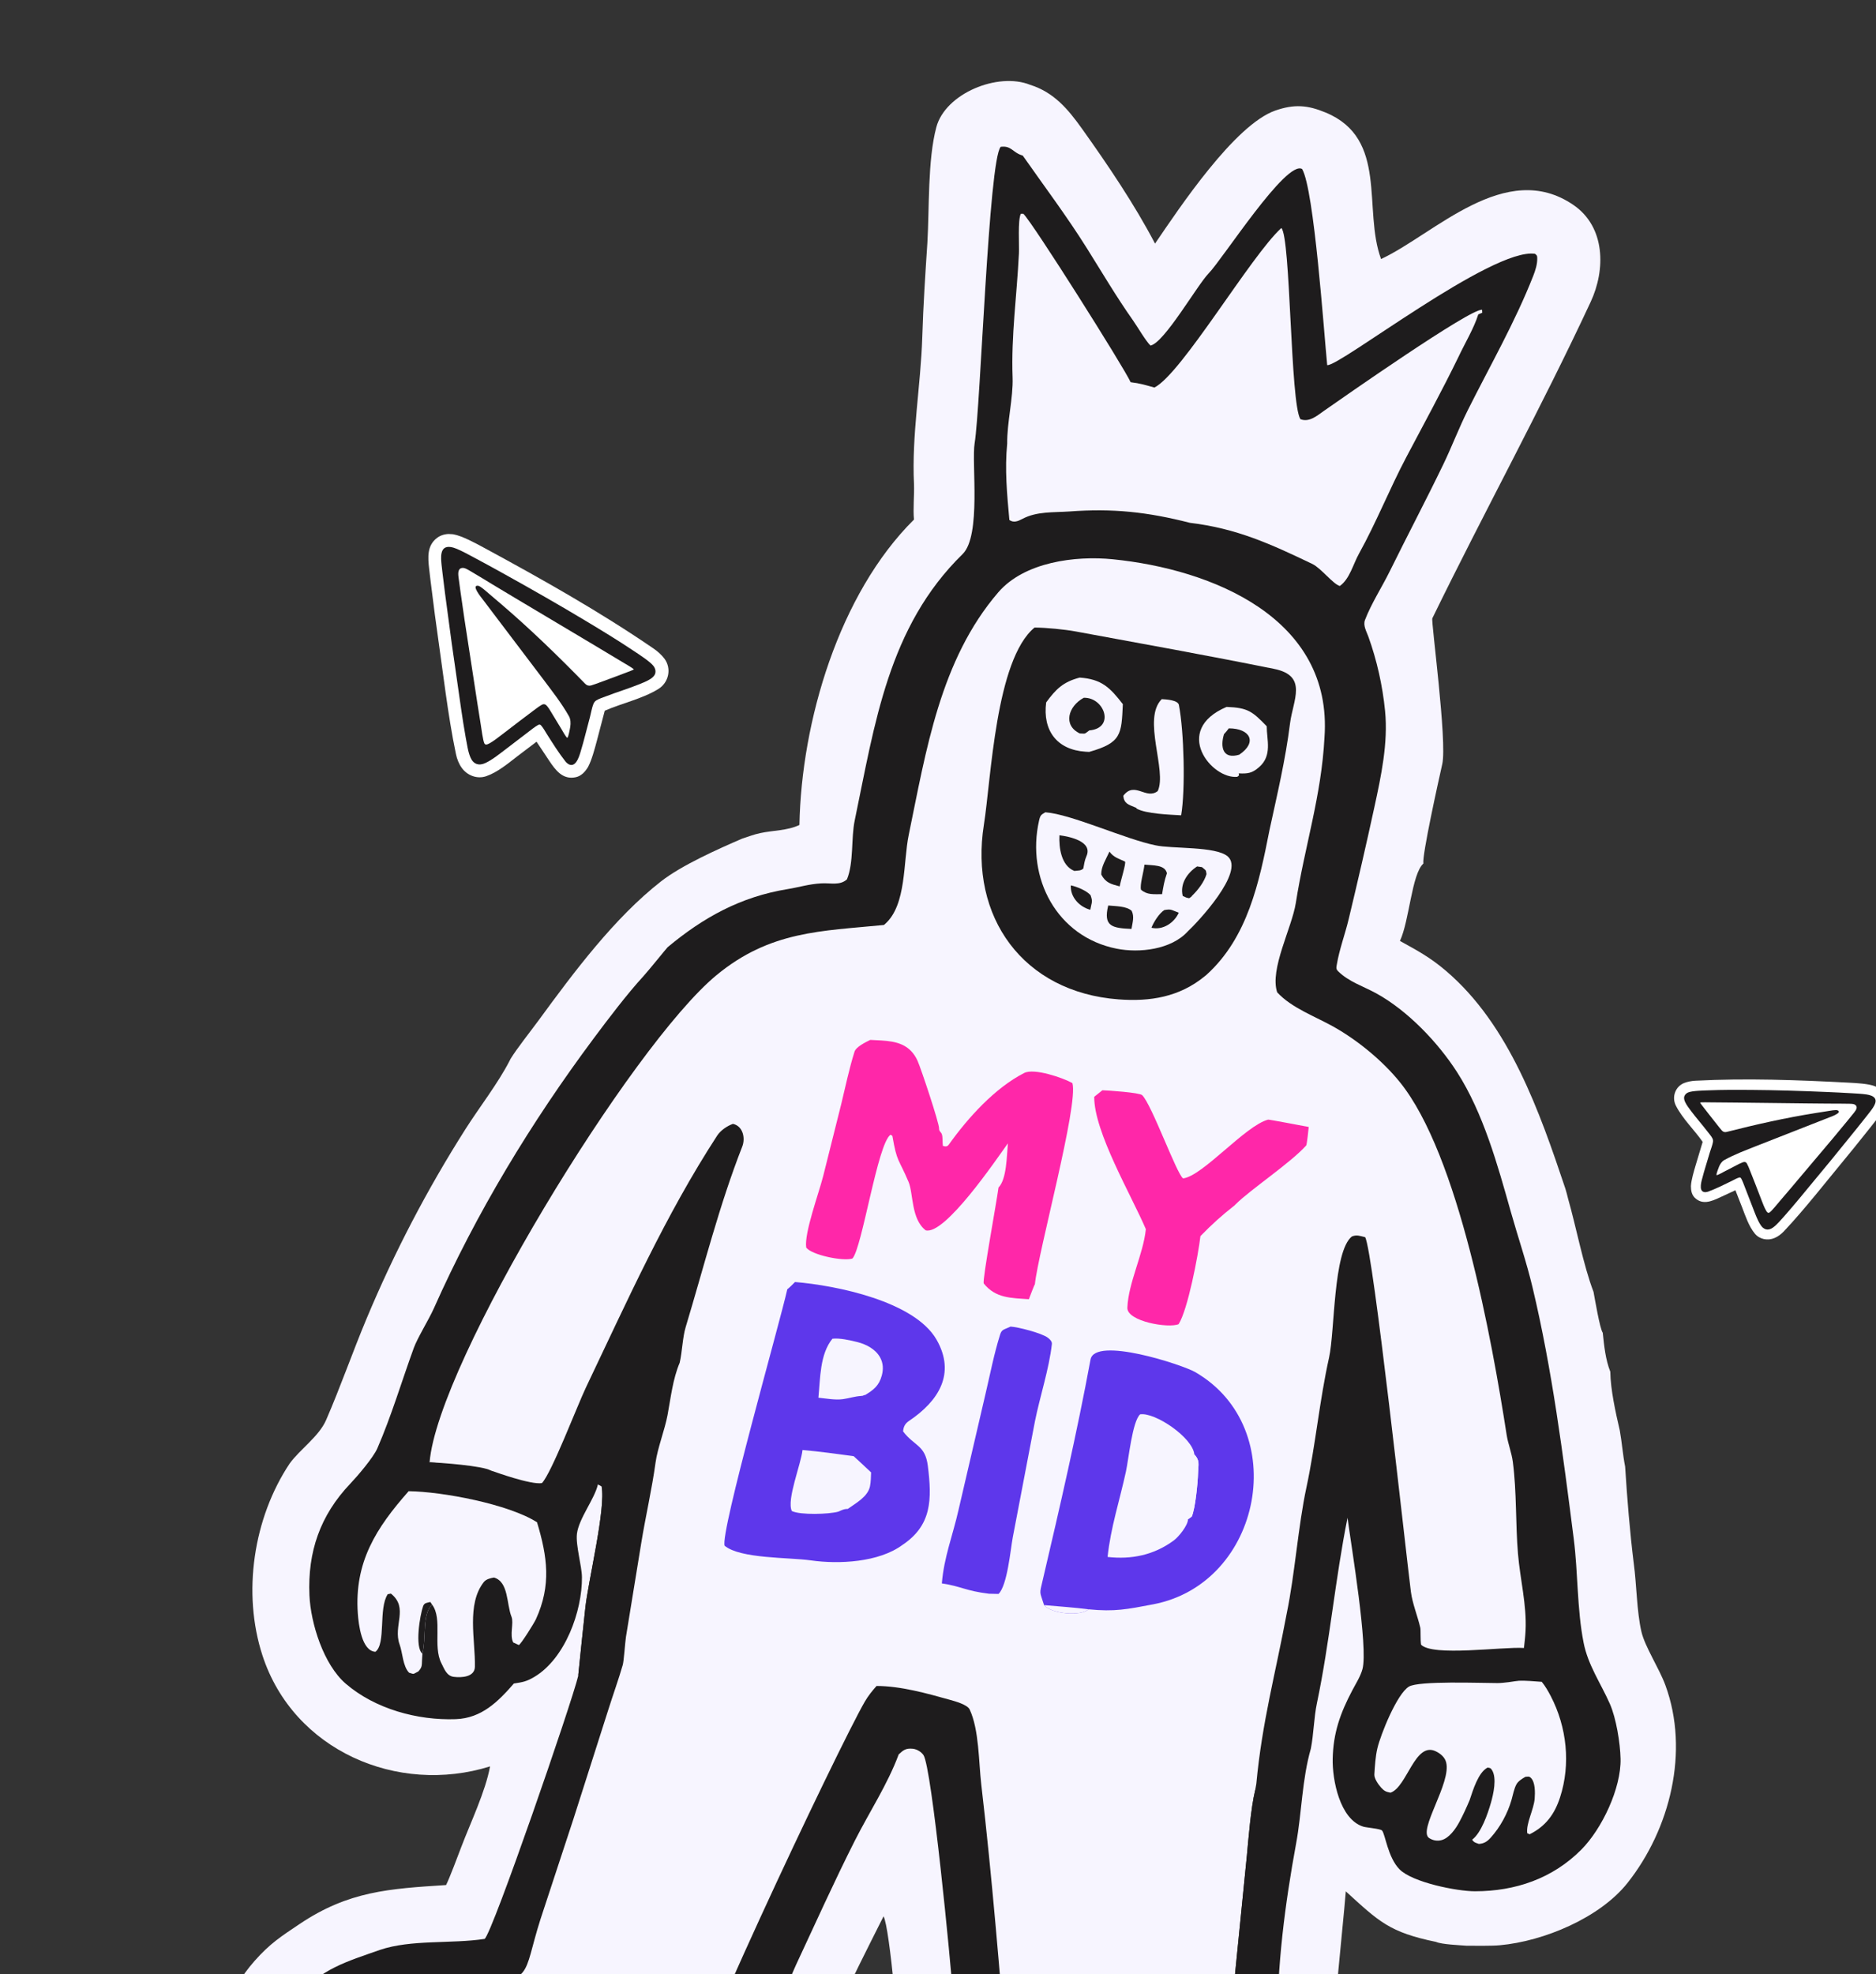 <svg width="327" height="344" viewBox="0 0 327 344" fill="none" xmlns="http://www.w3.org/2000/svg">
<rect x="0" y="0" width="327" height="344" fill="#333333" stroke="none"/>
<g clip-path="url(#clip0_276_6593)">
<path d="M201.331 42.454C205.572 36.227 215.201 21.749 222.296 19.265C225.622 18.114 227.932 18.31 231.072 19.613C242.056 24.172 237.524 36.493 240.728 45.14C250.002 40.835 262.435 27.589 274.283 35.737C279.835 39.555 279.897 46.993 277.254 52.634C268.552 71.305 258.691 89.24 249.665 107.752C249.425 108.244 252.28 129.239 251.396 133.159C250.733 136.1 247.86 149.057 248.103 150.491C246.054 152.347 245.68 160.408 244.021 163.975C247.133 165.697 249.263 166.823 252.037 169.185C263.111 178.614 268.377 193.78 272.853 207.136C273.012 207.611 273.209 208.424 273.333 208.912C274.705 213.693 276.01 220.582 277.763 225.127C277.997 226.37 278.858 231.54 279.374 232.263C279.605 234.515 279.847 236.919 280.686 239.043C280.727 242.187 281.624 246.199 282.338 249.275C282.719 251.382 282.86 253.501 283.273 255.581C283.64 261.353 284.073 266.733 284.78 272.496C285.28 276.126 285.289 280.798 286.109 284.343C286.723 286.997 289.192 290.689 290.293 293.688C294.512 305.185 291.121 318.745 283.691 328.13C278.877 334.205 269.116 338.293 261.442 338.991C260.019 339.13 257.165 339.077 255.646 339.077C254.417 338.98 251.281 338.851 250.316 338.412C242.186 336.73 240.412 334.911 234.583 329.603C233.957 337.303 232.438 349.684 232.495 356.838C242.581 362.126 251.944 368.27 255.717 379.583C256.443 381.755 258.088 392.625 256.222 394.054C252.004 408.244 243.163 410.617 229.853 412.077C227.704 411.66 222.228 410.954 220.321 411.854L219.97 412.469L220.249 412.867C221.393 412.855 221.789 412.842 222.947 412.635C223.469 412.928 223.716 413.058 224.263 413.289C226.536 413.701 227.319 414.557 228.738 416.223C228.827 417.455 228.836 418.796 228.868 420.04C230.972 421.153 232.981 422.568 233.475 425.154C235.262 434.526 220.215 434.434 214.023 436.14C209.92 437.269 203.817 438.127 199.587 438.472C196.426 438.73 194.048 435.865 191.984 433.691C186.699 436.262 178.437 440.493 175.737 432.576C175.086 430.669 175.203 429.619 175.036 427.647L171.352 425.648C164.275 429.365 156.139 434.087 152.605 423.376C142.99 431.393 142.434 427.42 131.54 424.541C129.016 423.875 127.545 423.429 125.451 421.844C118.448 421.938 117.41 421.541 114.262 415.561C112.74 414.963 97.428 418.999 94.739 419.422C92.287 419.807 88.831 420.159 86.294 420.445C81.735 418.57 80.933 417.287 79.676 412.886C78.835 409.943 75.138 409.118 72.694 405.642C64.682 408.852 61.316 410.594 57.344 401.11C57.611 398.022 59.033 393.948 59.952 390.852C55.634 394.235 49.816 398.36 45.091 401.127C43.341 402.154 40.413 402.565 38.472 401.787C35.372 400.545 34.589 398.631 33.337 395.846C33.423 394.673 33.592 393.37 33.72 392.187C35.822 389.291 38.578 386.799 41.14 384.364C42.447 383.122 47.501 379.165 48.212 377.89C47.964 377.009 47.433 377.029 46.711 376.373C42.087 372.175 38.081 367.255 37.673 360.798C37.228 353.76 39.728 346.979 44.382 341.718C47.108 338.639 49.035 337.436 52.206 335.304C60.775 329.543 67.888 329.141 77.751 328.503C78.339 327.369 79.906 323.183 80.4 321.88C82.005 317.648 84.62 312.212 85.422 307.824C69.297 312.864 51.153 305.058 45.752 288.501C42.2 277.615 44.164 264.531 50.493 255.039C52.298 252.557 55.605 250.319 56.841 247.47C59.363 241.661 61.435 235.675 63.882 229.83C68.712 218.291 74.428 207.319 81.141 196.758C83.542 192.981 86.808 188.796 88.84 184.833L89.001 184.514C90.086 182.737 92.567 179.615 93.941 177.737C100.009 169.442 107.105 159.93 115.218 153.599C118.847 150.768 125.129 147.976 129.352 146.15C130.459 145.802 131.302 145.445 132.47 145.191C134.801 144.683 137.198 144.78 139.346 143.766C139.688 125.771 146.22 103.529 159.313 90.542C159.132 88.699 159.384 86.302 159.318 84.41C158.892 75.78 160.496 67.255 160.762 58.693C160.935 53.122 161.282 47.871 161.648 42.315C162.005 36.283 161.676 27.941 163.207 22.174C164.771 16.284 173.939 12.524 179.555 14.779C183.704 16.092 186.141 18.982 188.631 22.474C193.063 28.688 197.797 35.682 201.331 42.454ZM148.596 358.118L156.79 359.503C156.889 356.54 155.094 335.825 154.008 333.954C152.597 336.822 142.814 355.833 143.309 357.404C144.96 358.15 146.885 357.624 148.596 358.118Z" fill="#F7F5FF"/>
<path d="M89.572 293.384C86.841 296.515 83.964 299.432 79.436 299.595C72.746 299.832 65.37 297.8 60.277 293.423C56.387 290.078 54.15 282.875 53.938 278.004C53.608 270.444 55.798 264.08 61.052 258.562C62.304 257.247 65.073 254.009 65.773 252.401C68.214 246.796 70.04 240.638 72.127 234.906C72.773 233.132 74.763 229.939 75.622 228.008C83.031 211.36 92.582 195.584 103.474 180.973C105.971 177.624 109.329 173.192 112.135 170.139C112.984 169.215 116.26 165.161 116.373 165.067C122.621 159.853 129.145 156.266 137.28 154.945C139.277 154.62 140.989 154.065 143.129 153.943C144.843 153.845 146.382 154.366 147.63 153.241C148.844 150.279 148.329 146.105 148.984 142.97C152.485 126.17 154.809 109.246 167.785 96.564C171.078 93.347 169.319 80.676 169.887 77.229C170.922 70.955 172.326 27.933 174.428 25.585C176.324 25.33 176.489 26.609 178.274 27.113C182.023 32.465 185.929 37.65 189.42 43.213C192.085 47.458 194.586 51.719 197.488 55.831C198.281 56.955 199.702 59.417 200.538 60.218C202.945 59.758 208.694 49.663 210.685 47.63C213.093 45.173 224.184 27.834 226.964 29.45C229.064 32.942 230.78 58.055 231.34 63.63C233.409 63.958 260.113 43.095 267.568 44.231C267.911 44.534 267.939 44.518 267.952 44.985C267.981 46.035 267.628 47.123 267.248 48.092C264.096 56.122 259.711 63.762 255.852 71.469C254.295 74.58 253.077 77.821 251.568 80.946C248.547 87.202 245.295 93.363 242.222 99.598C240.849 102.382 239.022 105.176 237.923 108.053C237.562 109 238.19 110.044 238.513 110.938C240.007 115.076 240.994 119.513 241.427 123.889C241.981 129.482 240.738 135.248 239.557 140.692C238.14 147.223 236.629 153.74 235.069 160.238C234.449 162.818 233.457 165.457 233.022 168.059C232.925 168.635 232.844 168.866 233.262 169.276C235.126 171.105 237.662 171.883 239.888 173.107C245.355 176.113 250.638 181.639 253.986 186.855C258.544 193.955 261.068 203.075 263.335 211.135C264.575 215.541 266.06 219.849 267.123 224.309C270.565 238.742 272.441 253.485 274.315 268.17C275.079 274.158 274.866 280.348 276.034 286.273C276.804 290.192 279.027 293.338 280.611 296.924C281.717 299.436 282.411 303.74 282.475 306.48C282.598 311.609 279.242 318.701 275.625 322.341C270.623 327.371 264.129 329.586 257.097 329.587C253.938 329.587 246.217 328.044 243.963 325.777C241.893 323.696 241.458 319.588 240.892 318.995C240.591 318.681 238.182 318.498 237.623 318.325C233.512 317.04 232.218 310.125 232.297 306.508C232.395 301.985 233.607 298.582 235.693 294.615C236.306 293.447 237.145 292.141 237.487 290.876C238.514 287.085 235.528 269.415 234.883 264.501C232.727 275.199 231.788 286.163 229.545 296.829C229.02 299.328 228.992 302.196 228.49 304.729C226.939 310.148 226.921 315.835 225.932 321.208C223.973 331.85 222.582 342.625 222.652 353.47C222.669 356.134 221.755 359.47 222.213 362.146C223.456 363.757 227.897 365.304 229.804 366.387C239.133 371.674 248.31 378.009 247.125 390.039C245.823 403.259 230.296 403.313 220.15 401.723C218.801 402.799 214.394 402.121 212.549 401.918L207.531 401.328C202.314 401.038 192.673 399.968 187.254 399.068C186.985 398.792 186.756 398.555 186.567 398.36C184.766 398.197 182.908 397.941 181.107 397.72C180.423 395.69 179.421 395.258 179.285 394.118C180.334 392.98 180.16 392.171 181.134 391.277C182.686 389.852 187.082 390.746 189.247 390.986L189.678 390.546C191.497 390 213.75 392.561 217.275 392.978L219.726 393.232C224.946 393.758 233.857 394.359 238.278 390.722C238.823 390.276 239.162 389.409 239.111 388.7C238.492 380.009 227.264 374.135 220.426 370.609C218.484 369.606 215.53 368.507 213.86 367.164C213.148 366.591 213.23 365.605 213.267 364.885C212.921 362.844 214.367 352.934 214.674 350.035L217.344 323.337C217.627 320.368 218.022 315.159 218.778 312.015L218.983 310.879C219.993 300.06 222.309 291.751 224.293 281.132C225.71 274.289 226.273 265.976 227.709 259.264C229.346 251.616 229.983 244.132 231.666 236.577C232.689 231.981 232.361 218.115 235.636 215.482C236.486 215.132 237.033 215.382 237.955 215.6C239.351 217.938 245.051 270.526 245.927 277.376C246.195 279.467 247.079 281.553 247.568 283.663C247.658 284.05 247.565 285.712 247.701 286.611C249.735 288.718 261.812 286.947 265.634 287.189C265.748 286.183 265.866 285.168 265.916 284.156C266.138 279.697 264.966 275.202 264.596 270.784C264.151 265.476 264.389 260.049 263.698 254.766C263.487 253.155 262.869 251.651 262.62 250.051C260.049 233.521 254.256 201.245 243.99 188.56C240.989 184.852 236.674 181.311 232.505 178.957C229.283 177.139 225.145 175.676 222.619 172.926C221.282 168.9 225.185 161.692 225.863 157.389C227.446 147.335 230.327 138.758 230.868 128.503C232.343 107.706 211.251 99.197 193.972 97.463C187.43 96.806 178.553 97.935 173.997 103.234C163.86 115.028 161.433 130.811 158.394 145.515C157.415 150.25 158.023 157.65 154.314 160.983L154.077 161.194C143.163 162.271 134.258 162.201 124.876 169.951C110.062 182.187 76.289 237.51 74.88 254.837C76.751 254.895 85.543 256.271 85.543 256.271L86.084 256.438C86.084 256.438 92.515 258.783 94.46 258.459C96.15 256.693 100.632 244.937 102.135 241.788C109.241 226.893 115.971 211.796 125.004 197.906C125.596 196.995 126.75 196.205 127.759 195.855C129.484 196.225 129.968 198.311 129.376 199.821C125.377 210.016 122.687 220.776 119.52 231.263C118.969 233.087 118.916 235.582 118.474 237.485C117.276 240.306 116.925 243.55 116.358 246.598C115.882 249.157 114.607 252.384 114.274 254.832C113.634 259.53 112.532 264.243 111.78 268.866L109.107 285.266C108.943 286.334 108.758 289.424 108.545 290.165C107.822 292.67 106.84 295.384 106.047 297.906L99.97 316.936L94.218 334.432C90.993 344.493 93.143 345.459 82.131 345.512C73.918 345.552 60.929 346.722 56.6 354.403C52.01 362.189 68.39 363.86 70.052 365.768L71.164 366.46C70.226 368.07 64.481 372.052 62.513 371.964C51.506 368.085 44.157 364.693 49.067 351.318C49.688 349.623 50.844 349.428 51.845 348.121C55.645 343.155 60.602 341.789 66.219 339.806C71.659 337.957 78.693 338.776 84.474 337.888C85.832 336.88 99.715 296.61 100.785 292.051C101.179 288.147 101.614 283.994 102.035 280.116C102.531 275.55 105.643 262.8 104.862 259.013L104.224 258.673C103.652 261.226 100.894 264.604 100.565 267.289C100.325 269.25 101.42 272.937 101.438 274.836C101.492 280.791 98.502 289.022 93.159 292.218C91.802 293.029 91.145 293.142 89.572 293.384Z" fill="#1E1C1D"/>
<path d="M217.344 323.336L218.323 322.83C217.212 333.383 216.282 344.029 215.095 354.575C214.853 356.726 214.108 359.291 213.71 361.45C213.504 362.567 213.496 363.866 213.267 364.884C212.921 362.843 214.367 352.933 214.674 350.034L217.344 323.336Z" fill="#1E1C1D"/>
<path d="M106.036 255.391C106.461 257.724 105.839 259.072 105.878 261.011C103.673 264.292 103.293 284.106 101.842 289.353L100.785 292.048C101.179 288.143 101.614 283.991 102.035 280.112C102.531 275.546 105.643 262.797 104.862 259.01L104.224 258.67C104.579 257.515 105.37 256.43 106.036 255.391Z" fill="#1E1C1D"/>
<path d="M101.842 289.355C103.292 284.108 103.673 264.294 105.878 261.013C105.415 269.697 104.001 278.789 103.148 287.486C103.059 288.398 102.521 288.834 101.842 289.355Z" fill="#1E1C1D"/>
<path d="M217.344 323.336C217.627 320.368 218.022 315.158 218.778 312.014C219.045 311.76 219.271 311.542 219.455 311.367C219.343 315.176 218.616 319.045 218.323 322.83L217.344 323.336Z" fill="#1E1C1D"/>
<path d="M74.88 254.834C76.751 254.892 84.171 255.438 85.543 256.267L85.939 256.826C83.195 256.748 79.443 256.17 76.653 255.835C75.377 255.681 75.416 255.618 74.88 254.834Z" fill="#1E1C1D"/>
<path d="M223.344 39.736C224.988 41.256 224.888 70.28 226.668 73.048C228.225 73.648 229.6 72.421 230.706 71.647C233.881 69.429 256.389 53.664 258.336 53.987L258.366 54.499L257.671 54.794C256.933 57.182 255.298 59.892 254.221 62.199C251.337 68.124 248.188 73.876 245.112 79.702C242.217 85.184 239.903 91.036 236.89 96.468C235.831 98.378 235.265 100.888 233.54 102.119C232.386 101.815 230.26 99.003 228.747 98.279C221.487 94.805 215.586 92.088 207.411 91.11C200.041 89.228 194.024 88.566 186.417 89.132C183.642 89.328 180.719 89.082 178.189 90.438C177.423 90.849 176.673 91.136 175.941 90.62C175.532 86.127 175.117 81.786 175.561 77.295C175.507 73.736 176.632 69.264 176.503 65.788C176.234 58.495 177.253 51.447 177.605 44.175C177.678 42.664 177.383 38.362 177.936 37.251L178.38 37.256C180.029 38.837 195.951 64.074 197.078 66.608C198.78 66.814 199.586 67.082 201.219 67.535C205.963 65.172 218.012 44.594 223.344 39.736Z" fill="#F7F5FF"/>
<path d="M71.231 259.868C77.118 259.938 88.663 262.123 93.608 265.283C95.415 271.284 96.121 276.255 93.41 282.188C93.131 282.8 90.856 286.472 90.436 286.679L89.463 286.23C88.786 284.934 89.6 282.848 89.157 281.745C88.272 279.537 88.683 275.654 86.098 274.912C85.484 275.023 84.783 275.185 84.366 275.659C81.259 279.553 82.881 285.844 82.778 290.47C82.737 292.278 80.434 292.385 79.118 292.221C77.844 292.082 77.434 290.812 76.946 289.863C75.391 286.84 77.198 282.126 75.316 279.63C73.538 281.32 74.327 285.355 73.629 288.173L73.568 289.238C73.514 290.259 73.609 290.509 72.924 291.273C71.858 291.808 72.284 291.783 71.305 291.498C70.204 290.361 70.189 288.052 69.654 286.573C68.464 283.293 71.286 280.236 68.142 277.713L67.587 277.816C65.933 280.307 67.317 286.445 65.438 287.852C63.033 287.717 62.501 283.054 62.368 281.153C61.746 272.217 65.581 266.255 71.231 259.868Z" fill="#F7F5FF"/>
<path d="M73.629 288.172C72.263 287.088 73.196 281.464 73.747 279.915C73.972 279.281 74.443 279.325 75.013 279.177L75.316 279.629C73.538 281.319 74.327 285.354 73.629 288.172Z" fill="#1E1C1D"/>
<path d="M264.67 292.909C266.003 292.84 267.404 293.01 268.741 293.088C269.371 293.864 269.849 294.697 270.31 295.582C273.107 300.961 273.816 307.434 271.926 313.229C270.969 316.175 269.416 318.256 266.631 319.655L266.21 319.475C265.976 317.751 267.366 315.339 267.506 313.429C267.581 312.408 267.626 310.591 266.845 309.827C266.505 309.494 266.337 309.623 265.889 309.64C265.355 309.948 264.657 310.373 264.346 310.917C263.909 311.682 263.716 312.816 263.467 313.667C262.771 316.055 261.515 318.381 259.847 320.237C259.245 320.907 258.701 321.275 257.781 321.335C257.207 321.123 256.947 321.12 256.607 320.596C258.198 319.413 259.336 316.052 259.873 314.182C260.299 312.699 260.963 309.842 260.047 308.44C259.788 308.045 259.729 308.127 259.305 308.028C257.654 308.869 256.74 312.015 256.165 313.708C255.623 314.994 255.04 316.273 254.379 317.506C253.745 318.685 252.6 320.357 251.212 320.69C250.463 320.867 249.747 320.725 249.111 320.313C247.081 318.989 253.052 310.664 252.063 307.084C251.82 306.203 251.099 305.612 250.307 305.216C246.625 303.379 245.271 311.448 242.371 312.407C241.574 312.254 241.286 312.123 240.73 311.513C240.265 311 239.518 309.94 239.561 309.232C239.651 307.736 239.749 306.087 240.097 304.632C240.661 302.269 243.481 295.203 245.58 293.923C247.288 292.88 258.092 293.304 261.038 293.306C262.145 293.305 264.069 292.987 264.069 292.987C264.115 292.956 264.625 292.943 264.67 292.909Z" fill="#F7F5FF"/>
<path d="M222.107 302.391C222.658 302.522 223.169 302.679 223.699 302.878C224.158 303.784 223.871 304.391 223.705 305.366L222.508 305.199C221.899 304.293 222.101 303.457 222.107 302.391Z" fill="#1E1C1D"/>
<path d="M180.329 109.362C182.367 109.375 185.526 109.679 187.558 110.053C199.061 112.169 210.601 114.249 222.068 116.562C228.051 117.77 225.366 122.006 224.859 126.082C224.069 132.424 222.615 138.479 221.27 144.71C219.497 153.722 217.493 163.35 210.343 169.84L210.049 170.086C205.584 173.772 200.448 174.573 194.962 174.159C178.303 172.9 168.948 159.773 171.501 143.713C172.761 135.791 173.524 114.978 180.329 109.362Z" fill="#1E1C1D"/>
<path d="M182.21 141.554C186.757 141.89 196.14 146.245 201.405 147.311C204.316 147.953 211.901 147.439 213.998 149.245C217.069 151.89 208.718 160.757 207.045 162.306C204.145 165.503 198.585 166.109 194.646 165.327C184.202 163.253 178.869 153.016 181.11 143.029C181.331 142.046 181.465 142.001 182.21 141.554Z" fill="#F7F5FF"/>
<path d="M184.668 145.562C186.372 145.778 190.542 146.61 189.371 149.217C189.056 149.919 188.964 150.62 188.826 151.364C188.352 151.776 188.032 151.677 187.275 151.778C184.965 150.864 184.562 147.712 184.668 145.562Z" fill="#1E1C1D"/>
<path d="M199.491 150.676C200.953 150.838 203.074 150.656 203.401 152.189C202.932 153.537 202.801 154.416 202.557 155.827C201.072 155.816 199.98 155.99 198.886 155.051C198.655 154.201 199.331 152.059 199.491 150.676Z" fill="#1E1C1D"/>
<path d="M193.389 148.406C194.095 149.413 195.006 149.627 196.099 150.145C196.303 150.483 195.357 153.398 195.166 154.471C193.628 154.058 192.722 153.85 191.956 152.399C191.925 151.028 192.77 149.761 193.389 148.406Z" fill="#1E1C1D"/>
<path d="M193.171 157.8C194.516 157.933 196.342 157.893 197.257 158.728C197.75 159.746 197.422 160.708 197.224 161.882C193.857 161.731 192.275 161.452 193.171 157.8Z" fill="#1E1C1D"/>
<path d="M208.658 150.993L209.517 151.114C210.282 151.793 210.156 151.482 210.304 152.334C209.898 153.709 208.797 155.129 207.774 156.112C207.748 156.24 207.445 156.414 207.291 156.529C206.692 156.429 206.7 156.384 206.155 156.126C205.636 154.016 206.974 152.085 208.658 150.993Z" fill="#1E1C1D"/>
<path d="M186.659 154.293C187.699 154.513 189.367 155.192 190.087 155.995C190.507 157.202 190.305 157.11 190.045 158.542C188.16 158.054 186.519 156.315 186.659 154.293Z" fill="#1E1C1D"/>
<path d="M200.705 161.676C201.095 160.691 202.041 159.165 202.954 158.591C204.219 158.378 204.094 158.561 205.469 159.055C204.675 160.826 202.684 162.15 200.705 161.676Z" fill="#1E1C1D"/>
<path d="M188.194 118.083C192.014 118.345 193.478 119.813 195.719 122.714C195.477 127.987 195.486 129.438 189.852 131.033L189.225 130.999C184.203 130.677 181.727 127.285 182.352 122.412C184.054 120.082 185.333 118.826 188.194 118.083Z" fill="#F7F5FF"/>
<path d="M188.908 121.601C192.507 121.491 194.434 126.897 189.874 127.288C188.91 127.975 189.353 127.846 188.217 127.818C185.246 126.405 186.164 123.084 188.908 121.601Z" fill="#1E1C1D"/>
<path d="M213.8 123.192C217.501 123.331 218.276 123.953 220.8 126.566C220.792 128.918 221.811 131.655 219.464 133.692C218.237 134.757 217.487 134.848 215.92 134.774L215.971 135.127L215.68 135.371C211.213 135.853 204.225 127.277 213.8 123.192Z" fill="#F7F5FF"/>
<path d="M214.188 126.93C217.905 126.929 219.238 129.34 216.01 131.517C213.138 132.377 212.667 130.209 213.35 127.94C213.713 127.556 213.875 127.343 214.188 126.93Z" fill="#1E1C1D"/>
<path d="M202.501 121.837C203.253 121.881 205.323 121.992 205.489 122.848C206.392 127.513 206.641 137.643 205.881 142.083C203.878 141.964 199.743 141.833 198.121 140.911L198.05 140.774L197.782 140.666C196.72 140.227 195.909 140.03 195.801 138.674C197.781 136.065 199.757 139.44 201.799 137.859C203.478 134.308 199.044 125.288 202.501 121.837Z" fill="#F7F5FF"/>
<path d="M152.788 293.81C156.944 293.809 161.578 295.1 165.582 296.225C166.446 296.469 168.619 297.05 169.023 297.915C170.674 301.455 170.584 307.044 171.04 310.952C172.947 327.288 174.26 343.694 175.609 360.088C176.031 365.204 176.789 370.426 176.953 375.547C176.982 376.442 176.879 377.276 176.547 378.113C175.983 378.432 175.506 378.525 174.855 378.396C173.035 378.032 168.716 372.952 168.117 371.203C167.385 369.062 167.477 366.406 167.291 364.15C166.845 358.731 166.483 353.325 166.123 347.9C165.751 342.303 162.424 307.964 160.965 305.85C160.559 305.258 159.778 304.808 159.065 304.745C157.882 304.641 157.452 304.988 156.65 305.735C154.739 310.904 151.502 315.832 149.01 320.758C145.392 327.912 142.137 335.172 138.745 342.427C138.004 344.013 137.432 345.686 136.654 347.247C135.982 348.596 135.079 349.817 134.387 351.155C131.671 356.411 128.584 362.603 126.72 368.184C124.967 369.61 122.65 371.328 120.372 371.731C119.583 371.872 119.099 371.729 118.45 371.283C118.281 370.985 117.947 370.558 117.925 370.222C117.566 364.679 146.245 304.277 150.741 296.543C151.325 295.54 152.018 294.677 152.788 293.81Z" fill="#1E1C1D"/>
<path d="M138.576 223.415C145.781 224.007 159.43 226.773 163.255 233.474C166.637 239.397 163.586 244.162 158.478 247.598C157.755 248.082 157.484 248.618 157.412 249.447C159.359 252.02 161.272 251.801 161.727 255.444C162.457 261.297 162.439 265.817 157.28 269.247C153.185 272.26 146.254 272.625 141.355 271.926C137.543 271.381 129.066 271.659 126.313 269.377C125.441 267.311 136.001 230.269 137.228 224.688C137.743 224.263 138.105 223.89 138.576 223.415Z" fill="#5E37EB"/>
<path d="M139.884 252.688C142.871 252.951 145.835 253.359 148.805 253.768C149.827 254.697 150.832 255.645 151.838 256.593C151.808 257.382 151.804 258.22 151.648 258.996C151.277 260.842 149.195 261.93 147.774 262.955C147.302 262.951 146.989 263.055 146.555 263.24C146.451 263.285 146.242 263.396 146.11 263.436C144.557 263.882 139.489 264.055 138.018 263.321C137.085 261.343 139.618 255.203 139.884 252.688Z" fill="#F7F5FF"/>
<path d="M145.096 233.297C146.363 233.142 148.229 233.57 149.485 233.889C151.016 234.277 152.619 235.126 153.406 236.551C153.955 237.547 153.996 238.606 153.71 239.686C153.231 241.488 152.256 242.235 150.728 243.15L150.708 243.089C150.302 243.265 150.456 243.243 150.065 243.271C148.955 243.347 148.013 243.675 146.934 243.826C145.601 244.015 144 243.708 142.654 243.573C142.992 240.2 142.889 236.002 145.096 233.297Z" fill="#F7F5FF"/>
<path d="M181.987 279.718C181.211 277.192 181.135 277.994 181.778 275.258C184.761 262.522 187.707 249.771 190.085 236.93C190.845 232.826 206.11 237.832 208.308 239.099C225.223 248.85 220.056 275.976 200.992 279.585C196.45 280.444 194.334 280.901 189.741 280.45C188.351 281.713 183.296 281.26 181.987 279.718Z" fill="#5E37EB"/>
<path d="M181.988 279.719C184.392 279.942 187.396 280.131 189.741 280.451C188.351 281.714 183.296 281.261 181.988 279.719Z" fill="#F7F5FF"/>
<path d="M193.061 271.326C193.582 266.255 195.182 261.421 196.261 256.433C196.729 254.269 197.377 247.701 198.729 246.475C201.295 246.058 207.891 250.503 208.183 253.459C209.178 254.561 208.877 255.1 208.827 256.74C208.777 258.38 208.351 262.933 207.726 264.295L207.081 264.758C207.063 265.833 205.458 267.822 204.597 268.454C201.112 271.011 197.238 271.794 193.061 271.326Z" fill="#F7F5FF"/>
<path d="M208.183 253.461C209.178 254.564 208.877 255.102 208.827 256.742C208.777 258.382 208.351 262.935 207.727 264.297L207.081 264.761C207.275 261.376 207.843 256.955 208.183 253.461Z" fill="#F7F5FF"/>
<path d="M151.694 181.221C154.156 181.374 156.952 181.238 158.808 183.157C159.281 183.646 159.67 184.259 159.944 184.88C160.565 186.287 163.708 195.709 163.685 196.646C163.672 197.198 164.033 197.234 164.181 197.686C164.343 198.181 164.267 199.118 164.352 199.689C164.763 199.804 165.081 199.892 165.399 199.447C168.719 194.798 173.392 189.614 178.519 186.988C180.251 186.101 185.249 187.809 186.927 188.747C188.025 192.5 180.954 218.173 180.383 223.849C180.41 223.581 179.403 226.227 179.338 226.413C176.251 226.182 173.558 226.274 171.467 223.661C171.226 222.976 173.75 209.277 174.047 206.95C175.485 205.479 175.473 201.479 175.683 199.246C173.552 202.218 164.709 215.263 161.36 214.407C158.801 212.473 159.206 207.955 158.381 205.999C156.589 201.748 156.371 202.695 155.547 197.947L155.233 197.744C152.964 199.241 150.277 217.508 148.585 219.318C146.925 219.853 141.461 218.689 140.53 217.414C140.147 214.916 142.748 207.903 143.492 204.933L146.622 192.45C147.367 189.391 147.997 186.292 148.947 183.284C149.22 182.421 150.892 181.617 151.694 181.221Z" fill="#FF27A9"/>
<path d="M192.155 189.998C193.033 190.02 198.626 190.392 199.092 190.853C200.775 192.517 205.104 204.61 206.224 205.36C209.67 204.929 217.072 196.15 221.05 195.113C221.188 195.078 227.529 196.284 228.121 196.395C228.084 196.834 227.793 199.49 227.688 199.607C224.994 202.634 217.936 207.316 215.401 209.851L215.2 210.054C212.807 211.952 211.407 213.211 209.243 215.412C208.86 218.727 207.045 228.234 205.443 230.757C203.702 231.526 196.407 230.28 196.507 227.882C196.689 223.499 199.288 218.585 199.729 214.203C197.217 208.312 190.691 197.264 190.73 191.139L192.155 189.998Z" fill="#FF27A9"/>
<path d="M176.155 231.181C177.412 231.252 181.521 232.283 182.639 233.116C182.97 233.361 183.401 233.761 183.351 234.217C182.876 238.522 181.231 243.5 180.4 247.681L176.54 267.88C176.126 270.084 175.594 276.268 174.051 277.771L172.38 277.735C168.297 277.236 167.533 276.432 164.171 275.938C164.55 271.316 166.064 267.635 167.085 263.101L171.795 242.847C172.603 239.421 173.259 235.973 174.321 232.589C174.622 231.629 174.976 231.744 176.155 231.181Z" fill="#5E37EB"/>
<g clip-path="url(#clip1_276_6593)">
<path d="M79.042 93.118C78.068 92.941 76.991 93.126 76.194 93.727C74.405 95.076 74.581 97.132 74.801 99.097L75.04 101.14L75.799 107.113L77.685 120.802C78.191 124.346 78.74 127.93 79.48 131.435C79.657 132.275 79.987 133.124 80.493 133.82C81.449 135.148 83.171 135.812 84.754 135.265C86.761 134.571 88.54 133.048 90.209 131.771C91.317 130.925 92.407 130.087 93.522 129.256C94.258 130.335 94.963 131.431 95.708 132.54C96.819 134.193 98.069 135.935 100.362 135.444C101.326 135.238 102.013 134.475 102.504 133.653C103.151 132.44 103.64 130.558 104.009 129.201L105.413 123.856C108.452 122.523 111.907 121.812 114.734 120.083C116.578 118.955 117.108 116.497 115.801 114.763C115.313 114.126 114.624 113.503 113.954 113.044C104.508 106.57 94.473 100.931 84.409 95.479C82.982 94.705 80.546 93.375 79.042 93.118Z" fill="white"/>
<path d="M78.543 95.328C76.596 95.05 76.849 97.217 76.971 98.472C77.012 98.893 77.067 99.315 77.116 99.735L77.569 103.384L78.744 112.153L80.378 123.545C80.623 125.191 80.876 126.859 81.172 128.5C81.415 129.664 81.538 130.93 82.017 132.026C82.535 133.212 83.512 133.499 84.649 132.95C85.877 132.358 86.89 131.519 87.966 130.707L92.139 127.517C92.649 127.127 93.237 126.653 93.795 126.341C93.956 126.251 94.143 126.238 94.273 126.373C94.688 126.82 94.983 127.396 95.313 127.914C96.355 129.554 97.395 131.225 98.602 132.75C98.787 132.957 99.032 133.167 99.297 133.259C100.572 133.699 101.118 131.27 101.371 130.42C101.557 129.854 101.741 129.104 101.9 128.516L102.838 124.947C102.996 124.32 103.2 123.23 103.433 122.689C103.552 122.413 103.689 122.215 103.949 122.051C104.415 121.756 105.15 121.53 105.682 121.325C107.536 120.608 109.44 120.037 111.286 119.298C112.007 119.01 112.781 118.718 113.43 118.287C113.79 118.047 114.156 117.695 114.237 117.252C114.314 116.831 114.182 116.434 113.935 116.095C113.353 115.297 111.309 114 110.407 113.396C107.764 111.625 105.038 109.968 102.312 108.327C97.456 105.405 92.528 102.602 87.572 99.852C85.94 98.946 84.306 98.05 82.657 97.175C81.675 96.654 80.685 96.097 79.66 95.663C79.295 95.509 78.936 95.388 78.543 95.328Z" fill="#1E1C1D"/>
<path d="M80.799 98.972C79.817 98.901 79.831 99.815 79.915 100.522C80.015 101.356 80.136 102.188 80.252 103.02L80.963 107.938L83.23 122.693L83.782 126.159C83.885 126.798 84.184 129.12 84.437 129.565C84.49 129.658 84.551 129.719 84.661 129.742C84.871 129.785 85.148 129.638 85.328 129.539C86.045 129.144 86.709 128.606 87.362 128.115L90.573 125.655L93.054 123.785C93.494 123.459 93.941 123.109 94.416 122.836C94.822 122.602 95.117 122.74 95.391 123.083C95.722 123.497 95.992 123.971 96.268 124.426L97.9 127.122C98.043 127.358 98.69 128.547 98.892 128.579C99.097 128.42 99.346 126.984 99.4 126.646C99.49 126.082 99.477 125.357 99.186 124.839C97.904 122.549 96.206 120.406 94.643 118.316L85.686 106.492C85.685 106.49 85.684 106.489 85.683 106.488L84.106 104.402C83.986 104.242 82.028 101.895 83.352 102.079C83.74 102.133 84.751 103.053 85.123 103.369L87.26 105.19C92.436 109.613 97.273 114.313 102.022 119.178C102.304 119.467 102.66 119.561 103.047 119.449C103.555 119.302 104.081 119.097 104.58 118.915L107.431 117.86L109.347 117.136C109.699 117.002 110.089 116.867 110.423 116.698C110.469 116.675 110.452 116.685 110.471 116.621C110.293 116.429 108.734 115.523 108.421 115.335L103.67 112.485L89.728 104.175L85.889 101.872C84.548 101.057 83.209 100.232 81.853 99.443C81.512 99.244 81.189 99.046 80.799 98.972Z" fill="white"/>
</g>
<path d="M326.798 189.289C327.517 189.567 328.158 190.129 328.443 190.852C329.084 192.476 328.131 193.771 327.187 194.988L326.199 196.249L323.268 199.91L316.454 208.242C314.678 210.391 312.858 212.55 310.942 214.579C310.483 215.065 309.919 215.495 309.299 215.752C308.125 216.246 306.711 215.987 305.881 214.979C304.829 213.702 304.266 211.966 303.675 210.439C303.283 209.426 302.898 208.425 302.495 207.42C301.567 207.838 300.653 208.279 299.708 208.713C298.298 209.36 296.76 210.01 295.436 208.751C294.879 208.222 294.732 207.436 294.74 206.689C294.803 205.62 295.242 204.17 295.548 203.118L296.786 198.994C295.309 196.872 293.301 194.995 292.125 192.695C291.357 191.196 292.004 189.347 293.577 188.726C294.16 188.5 294.871 188.367 295.502 188.334C304.409 187.873 313.369 188.206 322.272 188.675C323.535 188.742 325.694 188.848 326.798 189.289Z" fill="white"/>
<path d="M326.232 190.963C327.639 191.57 326.591 192.907 326 193.692C325.802 193.955 325.593 194.213 325.391 194.473L323.607 196.713L319.264 202.064L313.551 208.971C312.719 209.966 311.874 210.971 311.01 211.942C310.376 212.617 309.78 213.408 309.017 213.942C308.19 214.52 307.424 214.313 306.892 213.486C306.316 212.593 305.983 211.623 305.598 210.646L304.121 206.829C303.941 206.362 303.743 205.807 303.498 205.373C303.428 205.248 303.309 205.163 303.168 205.2C302.711 205.328 302.28 205.591 301.851 205.802C300.492 206.468 299.122 207.155 297.701 207.678C297.493 207.74 297.245 207.78 297.032 207.733C296.006 207.507 296.63 205.671 296.807 205.003C296.913 204.552 297.095 203.978 297.228 203.522L298.055 200.769C298.205 200.288 298.512 199.481 298.577 199.026C298.61 198.794 298.599 198.607 298.493 198.392C298.303 198.006 297.907 197.558 297.637 197.205C296.696 195.974 295.662 194.82 294.736 193.578C294.374 193.094 293.978 192.585 293.722 192.034C293.58 191.728 293.479 191.345 293.606 191.018C293.726 190.707 293.974 190.497 294.276 190.372C294.987 190.079 296.872 190.047 297.717 190.013C300.193 189.911 302.678 189.918 305.156 189.936C309.57 189.968 313.984 190.11 318.394 190.298C319.846 190.359 321.296 190.429 322.747 190.517C323.612 190.57 324.496 190.603 325.353 190.731C325.659 190.777 325.947 190.843 326.232 190.963Z" fill="#1E1C1D"/>
<path d="M323.253 192.465C323.935 192.817 323.554 193.419 323.21 193.855C322.806 194.369 322.388 194.872 321.972 195.378L319.502 198.358L312.002 207.243L310.227 209.322C309.899 209.705 308.757 211.127 308.409 211.319C308.335 211.36 308.27 211.376 308.187 211.346C308.031 211.289 307.906 211.079 307.827 210.94C307.51 210.386 307.288 209.758 307.053 209.166L305.919 206.225L305.03 203.973C304.87 203.577 304.715 203.163 304.51 202.788C304.335 202.468 304.083 202.44 303.762 202.556C303.374 202.697 303.002 202.902 302.633 203.092L300.453 204.22C300.263 204.319 299.35 204.846 299.203 204.785C299.131 204.596 299.549 203.54 299.65 203.294C299.82 202.883 300.123 202.406 300.526 202.18C302.308 201.179 304.308 200.446 306.195 199.692L316.951 195.475C316.952 195.475 316.953 195.475 316.955 195.474L318.85 194.729C318.994 194.672 321.249 193.908 320.294 193.492C320.014 193.37 318.969 193.571 318.594 193.629L316.434 193.97C311.197 194.805 306.073 195.961 300.941 197.264C300.637 197.341 300.362 197.259 300.15 197.027C299.872 196.723 299.606 196.373 299.349 196.049L297.882 194.188L296.903 192.927C296.724 192.695 296.519 192.447 296.366 192.199C296.345 192.165 296.352 192.178 296.366 192.128C296.562 192.073 297.966 192.105 298.25 192.107L302.565 192.145L315.206 192.291L318.692 192.323C319.915 192.326 321.14 192.323 322.362 192.349C322.669 192.356 322.964 192.356 323.253 192.465Z" fill="white"/>
</g>
<defs>
<clipPath id="clip0_276_6593">
<rect width="313.117" height="421.034" fill="white" transform="translate(41.917) rotate(5.714)"/>
</clipPath>
<clipPath id="clip1_276_6593">
<rect width="55.901" height="55.752" fill="white" transform="matrix(-0.998 -0.056 -0.055 0.998 126.129 95.746)"/>
</clipPath>
</defs>
</svg>
